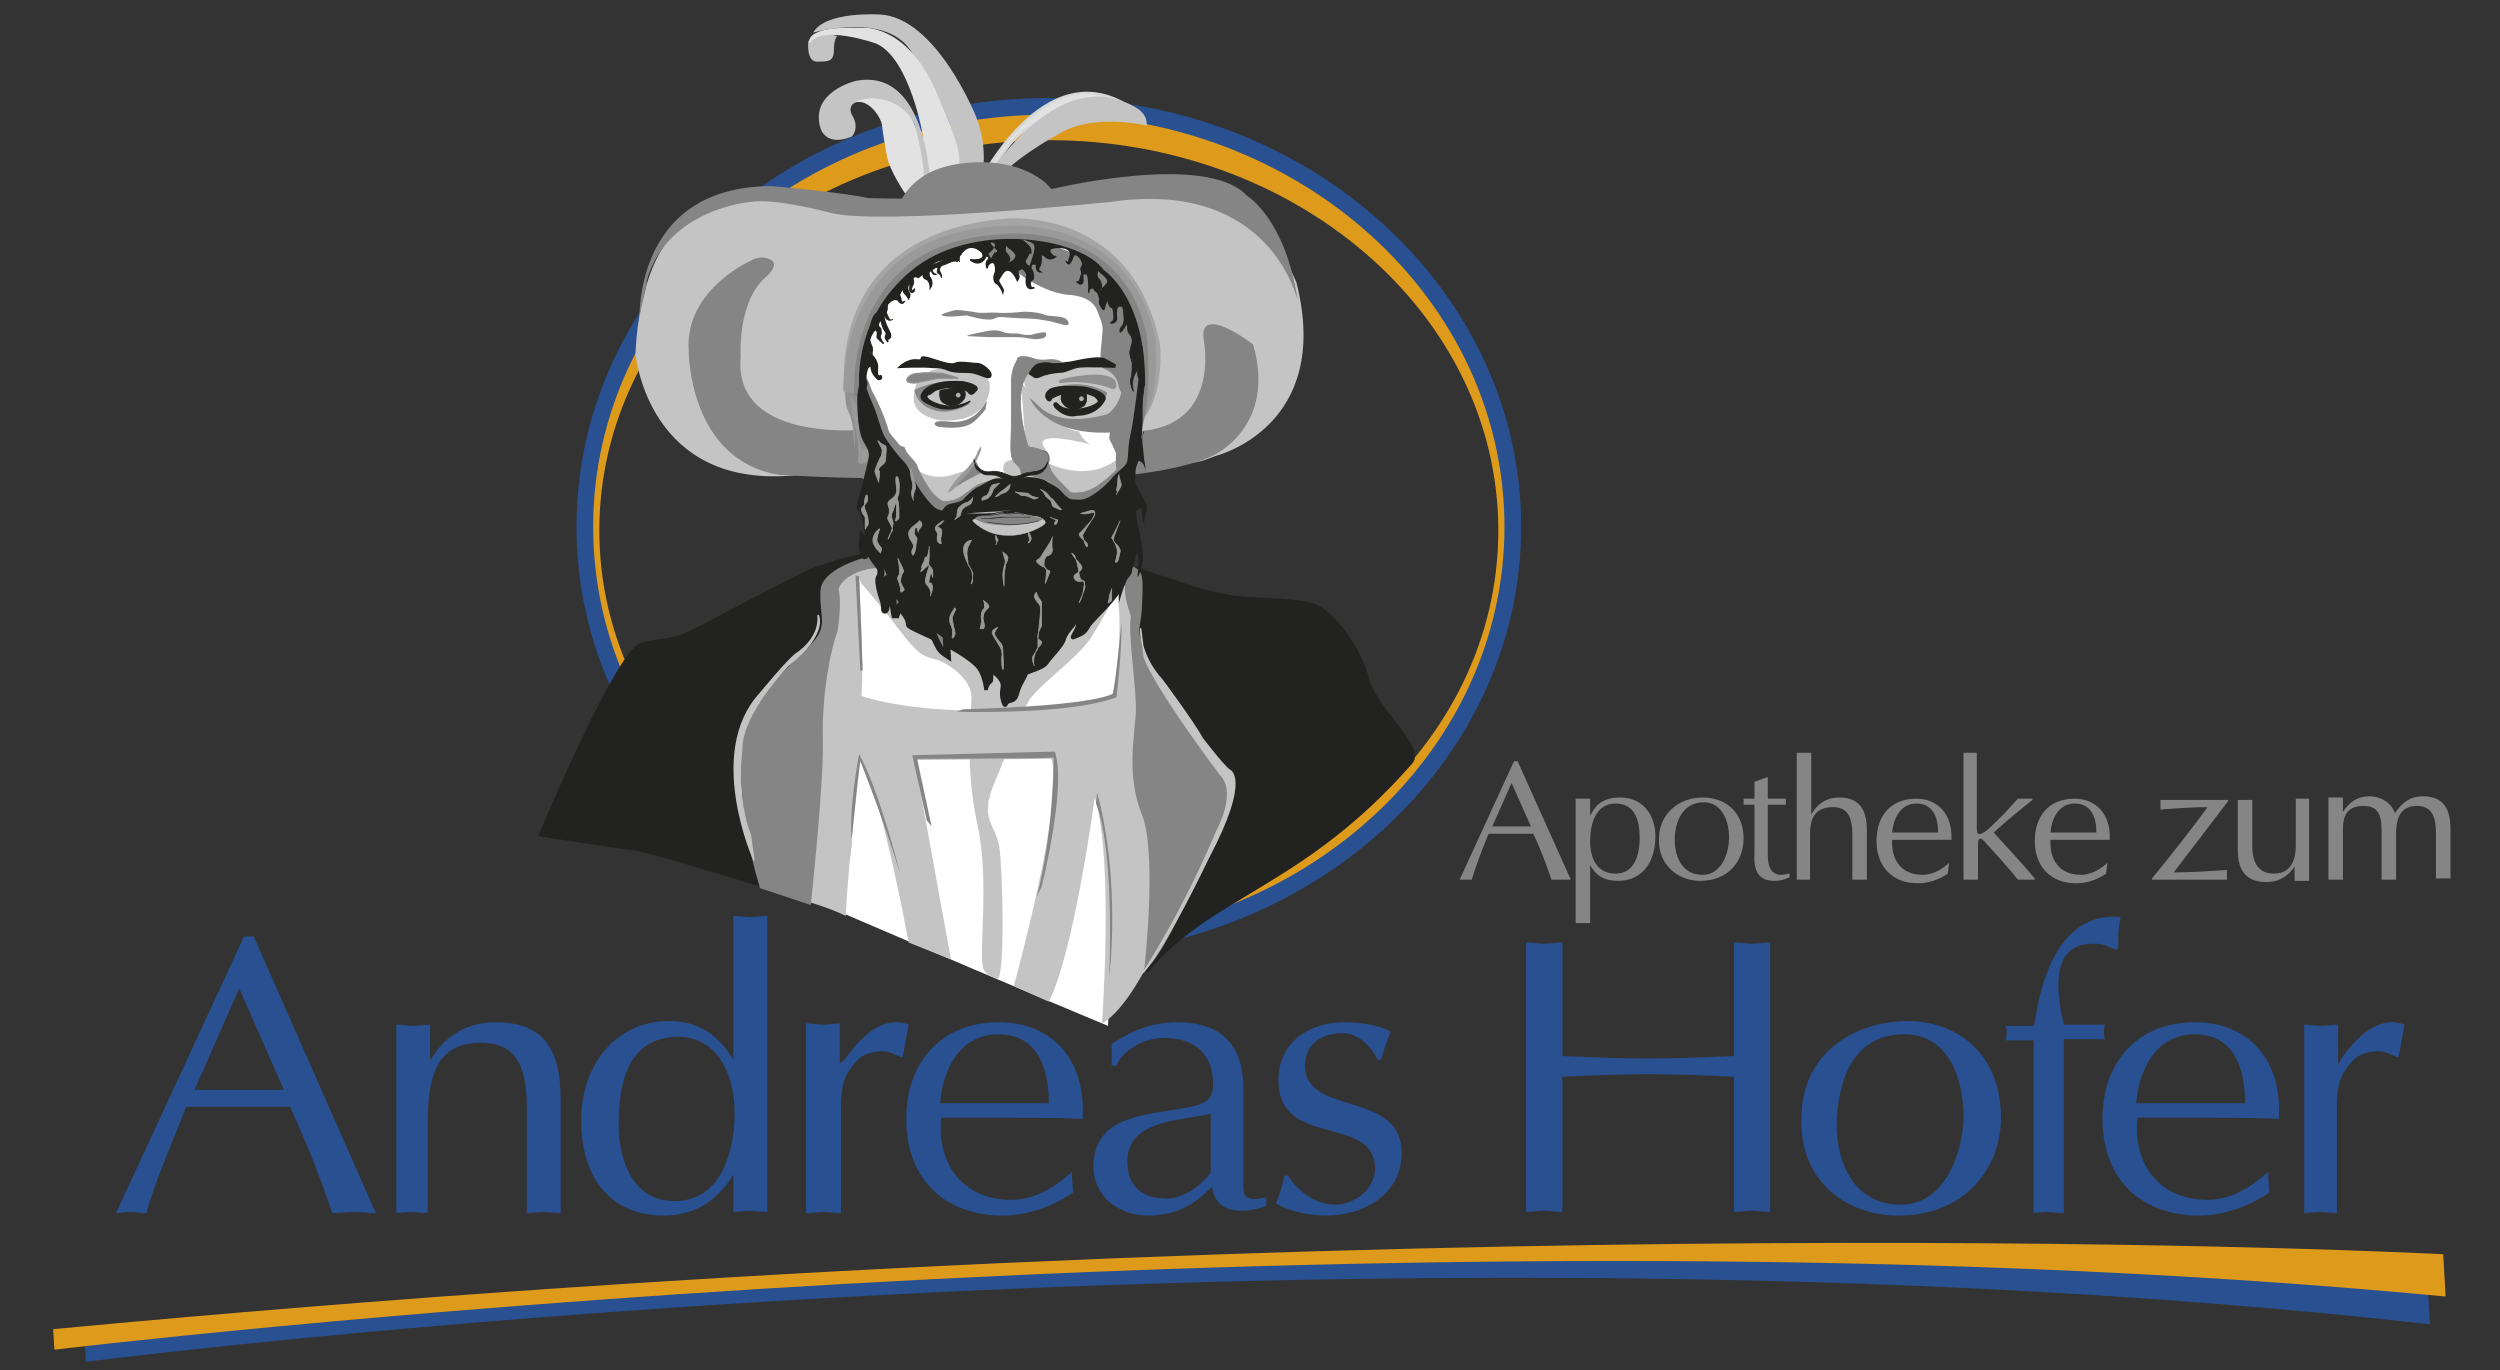 <?xml version="1.0" encoding="utf-8"?>
<!-- Generator: Adobe Illustrator 20.1.0, SVG Export Plug-In . SVG Version: 6.00 Build 0)  -->
<svg version="1.1" id="Ebene_1" xmlns="http://www.w3.org/2000/svg" xmlns:xlink="http://www.w3.org/1999/xlink" x="0px" y="0px"
	 viewBox="0 0 206.9 113.4" style="enable-background:new 0 0 206.9 113.4;" xml:space="preserve">
<rect x="0" y="0" width="206.9" height="113.4" fill="#333333" stroke="none"/>
<style type="text/css">
	.st0{fill:#DE9A1B;}
	.st1{fill:none;stroke:#295091;stroke-width:1.38;stroke-miterlimit:3.864;}
	.st2{fill:#295091;}
	.st3{fill-rule:evenodd;clip-rule:evenodd;fill:#858585;}
	.st4{fill:#858585;}
	.st5{fill-rule:evenodd;clip-rule:evenodd;fill:#295091;}
	.st6{fill:#C4C4C4;}
	.st7{fill:#E2E2E2;}
	.st8{fill:#E2E2E2;stroke:#D8D8D8;stroke-width:0.231;stroke-miterlimit:3.864;}
	.st9{fill:#A5A5A5;}
	.st10{fill:#FFFFFF;}
	.st11{fill:#222221;stroke:#222221;stroke-width:0.231;stroke-miterlimit:3.864;}
	.st12{fill:#9A9A9A;}
	.st13{fill-rule:evenodd;clip-rule:evenodd;fill:#909090;stroke:#909090;stroke-width:0.113;stroke-miterlimit:3.864;}
	.st14{fill-rule:evenodd;clip-rule:evenodd;fill:#858585;stroke:#858585;stroke-width:4.368298e-02;stroke-miterlimit:3.864;}
	.st15{fill:#909090;}
	.st16{fill:#B0B0AF;}
	.st17{fill-rule:evenodd;clip-rule:evenodd;fill:#858585;stroke:#858585;stroke-width:6.574361e-02;stroke-miterlimit:3.864;}
	.st18{fill-rule:evenodd;clip-rule:evenodd;fill:#222221;stroke:#222221;stroke-width:0.288;stroke-miterlimit:3.864;}
	.st19{fill-rule:evenodd;clip-rule:evenodd;fill:#9A9A9A;stroke:#9A9A9A;stroke-width:6.574361e-02;stroke-miterlimit:3.864;}
	.st20{fill:#9A9A9A;stroke:#9A9A9A;stroke-width:6.574361e-02;stroke-miterlimit:3.864;}
	.st21{fill-rule:evenodd;clip-rule:evenodd;fill:#6F6E6E;stroke:#6F6E6E;stroke-width:6.574361e-02;stroke-miterlimit:3.864;}
	.st22{fill:#C4C4C4;stroke:#C4C4C4;stroke-width:6.574361e-02;stroke-miterlimit:3.864;}
	.st23{fill:#C4C4C4;stroke:#C4C4C4;stroke-width:3.779040e-02;stroke-miterlimit:3.864;}
	.st24{fill:#858585;stroke:#858585;stroke-width:6.574361e-02;stroke-miterlimit:3.864;}
	.st25{fill:#222221;stroke:#222221;stroke-width:6.574361e-02;stroke-miterlimit:3.864;}
	.st26{fill:#222221;stroke:#222221;stroke-width:0.113;stroke-miterlimit:3.864;}
	.st27{fill:#222221;stroke:#222221;stroke-width:0.135;stroke-miterlimit:3.864;}
	.st28{fill:#222221;stroke:#222221;stroke-width:0.288;stroke-miterlimit:3.864;}
	.st29{fill-rule:evenodd;clip-rule:evenodd;fill:#C4C4C4;stroke:#C4C4C4;stroke-width:0.113;stroke-miterlimit:3.864;}
	.st30{fill:#C4C4C4;stroke:#C4C4C4;stroke-width:0.113;stroke-miterlimit:3.864;}
	.st31{fill-rule:evenodd;clip-rule:evenodd;fill:#222221;}
	.st32{fill:#858585;stroke:#222221;stroke-width:0.583;stroke-miterlimit:3.864;}
	.st33{fill:#858585;stroke:#909090;stroke-width:0.113;stroke-miterlimit:3.864;}
	.st34{fill-rule:evenodd;clip-rule:evenodd;fill:#6F6E6E;stroke:#222221;stroke-width:4.368298e-02;stroke-miterlimit:3.864;}
	.st35{fill:none;stroke:#222221;stroke-width:4.368298e-02;stroke-miterlimit:3.864;}
	.st36{fill-rule:evenodd;clip-rule:evenodd;fill:#222221;stroke:#222221;stroke-width:6.574361e-02;stroke-miterlimit:3.864;}
	.st37{fill-rule:evenodd;clip-rule:evenodd;fill:#222221;stroke:#222221;stroke-width:0.135;stroke-miterlimit:3.864;}
</style>
<path class="st0" d="M49.6,43.9c0,17.8,16.7,32.3,37.2,32.3c20.6,0,37.2-14.4,37.2-32.3s-16.7-32.3-37.2-32.3
	C66.2,11.7,49.6,26.1,49.6,43.9L49.6,43.9z M48.4,43.6c0-19.2,17.2-34.8,38.4-34.8c21.2,0,38.4,15.6,38.4,34.8S108,78.4,86.8,78.4
	C65.6,78.4,48.4,62.8,48.4,43.6L48.4,43.6z"/>
<path class="st1" d="M48.4,43.6c0-19.2,17.2-34.8,38.4-34.8c21.2,0,38.4,15.6,38.4,34.8S108,78.4,86.8,78.4
	C65.6,78.4,48.4,62.8,48.4,43.6L48.4,43.6z"/>
<path class="st2" d="M200.9,106.1c0,0-74.2-7.4-193.9,4.4l0.1,2.2c0,0,103.6-13.3,194-3.1L200.9,106.1L200.9,106.1z"/>
<path class="st0" d="M202.2,103.8c0,0-84.1-4.5-197.8,6.2l0.1,1.7c0,0,107.5-13,197.9-4.4L202.2,103.8L202.2,103.8z"/>
<path class="st3" d="M125.6,63h-0.3l-4.5,9.8c0.2,0,0.3,0,0.5,0c0.2,0,0.3,0,0.5,0c0.4-1.3,0.9-2.6,1.4-3.8h3.7
	c0.6,1.3,1.1,2.6,1.5,3.8c0.2,0,0.5,0,0.8,0c0.2,0,0.5,0,0.8,0L125.6,63L125.6,63z M126.7,68.4h-3.2l1.6-3.6L126.7,68.4L126.7,68.4z
	"/>
<path class="st3" d="M131.6,69.6c0-1.3,0.4-3.1,2.1-3.1c1.6,0,2,1.4,2,2.8c0,1.6-0.5,3-2,3C132.2,72.3,131.6,71.1,131.6,69.6
	L131.6,69.6z M131.6,71.6L131.6,71.6c0.5,0.9,1.2,1.3,2.3,1.3c1.9,0,3.1-1.4,3.1-3.7c0-1.7-1-3.2-2.9-3.2c-1.8,0-2.2,1-2.5,1.5h0
	v-1.4c-0.2,0-0.4,0-0.6,0c-0.2,0-0.4,0-0.6,0v10.3c0.2,0,0.4,0,0.6,0c0.2,0,0.4,0,0.6,0V71.6L131.6,71.6z"/>
<path class="st3" d="M137.3,69.4c-0.1,2.1,1.5,3.5,3.4,3.5c2.4,0,3.6-1.7,3.6-3.5c0-2.1-1.4-3.4-3.4-3.4
	C138.9,66,137.3,67.4,137.3,69.4L137.3,69.4z M141,66.4c1.6,0,2.1,1.7,2.1,2.9c0,1.1-0.5,3.1-2.2,3.1c-1.7,0-2.3-1.5-2.3-2.9
	C138.6,68.1,139.2,66.4,141,66.4L141,66.4z"/>
<path class="st4" d="M145.2,64.7v1.4h-0.9c0,0.2,0,0.4,0,0.5h0.9v4.1c-0.1,1.7,0.6,2.2,1.7,2.2c0.4,0,0.8-0.1,1.2-0.3v-0.3
	c-0.2,0-0.4,0.1-0.7,0.1c-1.2,0-1.1-1.4-1.1-2.3v-3.5h1.5c0-0.1,0-0.3,0-0.5h-1.5v-1.8L145.2,64.7L145.2,64.7z"/>
<path class="st4" d="M148.6,72.8c0.2,0,0.4,0,0.6,0c0.2,0,0.4,0,0.6,0V69c0-1.5,0.6-2.2,1.9-2.2c1.2,0,1.6,0.8,1.6,2.3v3.7
	c0.2,0,0.4,0,0.6,0c0.2,0,0.4,0,0.6,0v-4.1c0-1.8-0.7-2.7-2.3-2.7c-1,0-1.8,0.5-2.3,1.4v-5.1c-0.2,0-0.4,0-0.6,0c-0.2,0-0.4,0-0.6,0
	V72.8L148.6,72.8z"/>
<path class="st3" d="M161.3,71.4c-0.4,0.4-1.2,1-2.2,1c-1.8,0-2.6-1.3-2.5-2.9h2c1,0,2,0,2.9,0c0.1-2.3-1.3-3.4-2.9-3.4
	c-2.2,0-3.3,1.5-3.3,3.5c0,2.2,1.4,3.5,3.4,3.5c0.9,0,1.8-0.3,2.5-0.8L161.3,71.4L161.3,71.4z M156.6,68.9c0.1-1.2,0.7-2.4,2-2.4
	c1.4,0,1.8,1.2,1.8,2.4H156.6L156.6,68.9z"/>
<path class="st4" d="M163.7,62.3c-0.2,0-0.4,0-0.6,0c-0.2,0-0.4,0-0.6,0v10.5c0.2,0,0.4,0,0.6,0c0.2,0,0.4,0,0.6,0v-2.9
	c0-0.6,0.2-0.6,0.5-0.3c0.9,1,2.1,2.3,2.8,3.2c0.2,0,0.5,0,0.7,0c0.2,0,0.4,0,0.7,0v-0.1c-1.1-1.3-2.4-2.7-3.4-3.8
	c1.3-1.2,2.6-2.2,3.2-2.7v-0.1c-0.2,0-0.4,0-0.6,0c-0.2,0-0.4,0-0.6,0l-1.1,1.2l-0.9,0.9c-0.2,0.2-1,1-1.3,0.8
	c-0.1-0.1-0.1-0.3-0.1-0.5V62.3L163.7,62.3z"/>
<path class="st3" d="M174.4,71.4c-0.4,0.4-1.2,1-2.2,1c-1.8,0-2.6-1.3-2.5-2.9h2c1,0,2,0,2.9,0c0.1-2.3-1.3-3.4-2.9-3.4
	c-2.2,0-3.3,1.5-3.3,3.5c0,2.2,1.4,3.5,3.4,3.5c0.9,0,1.8-0.3,2.5-0.8L174.4,71.4L174.4,71.4z M169.7,68.9c0.1-1.2,0.7-2.4,2-2.4
	c1.4,0,1.8,1.2,1.8,2.4H169.7L169.7,68.9z"/>
<path class="st4" d="M184.4,66.3v-0.1h-5.6c0,0.1,0,0.3,0,0.4c0,0.1,0,0.3,0,0.4c1.3-0.1,2.6-0.2,3.9-0.2v0c-1,1.4-3.2,4.2-4.6,5.9
	v0.1h6.2c0-0.1,0-0.2,0-0.4c0-0.1,0-0.2,0-0.4c-1.5,0.1-2.9,0.2-4.4,0.2v0L184.4,66.3L184.4,66.3z"/>
<path class="st4" d="M191.2,66.1c-0.2,0-0.4,0-0.6,0c-0.2,0-0.4,0-0.6,0V70c0,1-0.3,2.3-1.8,2.3c-1.3,0-1.8-0.9-1.8-2.3v-3.8
	c-0.2,0-0.4,0-0.6,0c-0.2,0-0.4,0-0.6,0v4.1c0,1.9,0.8,2.7,2.4,2.7c1,0,1.8-0.5,2.3-1.3v1.2c0.2,0,0.4,0,0.6,0c0.2,0,0.4,0,0.6,0
	V66.1L191.2,66.1z"/>
<path class="st4" d="M192.7,72.8c0.2,0,0.4,0,0.6,0c0.2,0,0.4,0,0.6,0v-4.1c0-1,0.2-2,1.7-2c1.1,0,1.5,0.6,1.5,2v4.1
	c0.2,0,0.4,0,0.6,0c0.2,0,0.4,0,0.6,0V69c0-1,0.2-2.3,1.7-2.3c1.4,0,1.6,1.1,1.6,2.3v3.7c0.2,0,0.4,0,0.6,0c0.2,0,0.4,0,0.6,0v-4.1
	c0-1.7-0.6-2.7-2.3-2.7c-1,0-1.7,0.5-2.3,1.4c-0.3-0.9-1.2-1.4-2.1-1.4c-1,0-1.7,0.5-2.2,1.3v-1.2c-0.2,0-0.4,0-0.6,0
	c-0.2,0-0.4,0-0.6,0V72.8L192.7,72.8z"/>
<path class="st5" d="M21,77.5h-0.8L9.6,100.4c0.4,0,0.7-0.1,1.2-0.1c0.4,0,0.8,0.1,1.3,0.1c0.9-3.1,2.2-5.9,3.3-8.8H24
	c1.4,3,2.6,6.1,3.5,8.8c0.6,0,1.1-0.1,1.8-0.1c0.6,0,1.1,0.1,1.8,0.1L21,77.5L21,77.5z M23.5,90.2h-7.4l3.7-8.4L23.5,90.2L23.5,90.2
	z"/>
<path class="st2" d="M32.6,100.4c0.4,0,0.9-0.1,1.4-0.1c0.4,0,0.8,0.1,1.4,0.1v-7.6c0-4,0.9-6.5,4.4-6.5c3.2,0,3.8,2.4,3.8,5.4v8.7
	c0.4,0,0.9-0.1,1.4-0.1c0.4,0,0.8,0.1,1.4,0.1v-9.4c0-4.3-1.5-6.4-5.4-6.4c-2.4,0-4.3,1.2-5.4,3.2v-3c-0.5,0-0.9,0.1-1.4,0.1
	c-0.5,0-0.9-0.1-1.4-0.1V100.4L32.6,100.4z"/>
<path class="st5" d="M63.5,75.8c-0.5,0-0.9,0.1-1.4,0.1c-0.5,0-0.9-0.1-1.4-0.1v11.9c-1.2-2-2.9-3.2-5.3-3.2c-4.5,0-7.3,3.7-7.3,8.2
	c0,5.3,2.9,7.9,6.8,7.9c2.5,0,4.4-1.1,5.8-3.4v3.1c0.4,0,0.9-0.1,1.4-0.1c0.4,0,0.8,0.1,1.4,0.1V75.8L63.5,75.8z M60.8,92.1
	c0,3-1,7.3-5,7.3c-3.5,0-4.6-3.5-4.6-6.3c0-3.4,0.7-7.3,5-7.3C59.7,85.9,60.8,89.4,60.8,92.1L60.8,92.1z"/>
<path class="st2" d="M66.8,100.4c0.4,0,0.9-0.1,1.4-0.1c0.4,0,0.8,0.1,1.4,0.1v-8.5c0-1.8,0.1-2.8,1.3-4.1c0.5-0.6,1.4-0.8,2.2-0.8
	c0.6,0,1.1,0.4,1.6,0.5l0.5-2.7c-0.3-0.1-0.6-0.2-1-0.2c-1.7,0-3.1,1.4-4.3,3.1L69.5,88v-3.3c-0.5,0-0.9,0.1-1.4,0.1
	c-0.5,0-0.9-0.1-1.4-0.1V100.4L66.8,100.4z"/>
<path class="st5" d="M88.7,97c-0.9,0.8-2.7,2.3-5,2.3c-4.1,0-6.2-3.1-5.8-6.8h4.8c2.3,0,4.6,0,6.9,0.1c0.3-5.5-3.1-8-6.9-8
	c-5,0-7.7,3.5-7.7,8c0,5.1,3.3,8,8,8c2.1,0,4.2-0.8,5.8-1.9L88.7,97L88.7,97z M77.8,91.3c0.2-2.7,1.6-5.7,4.8-5.7
	c3.3,0,4.2,2.8,4.2,5.7H77.8L77.8,91.3z"/>
<path class="st5" d="M102.9,90.1c0-3.7-1.9-5.5-5.5-5.5c-2,0-3.8,0.7-5.4,1.8v1.8h0.4c0.2-0.7,1.6-2.3,4-2.3c2.5,0,4,1.4,4,3.8
	c0,1.6-0.9,1.8-3.6,2.2c-3.2,0.5-6.3,1-6.3,4.7c0,2.4,2.1,4,4.5,4c2,0,3.6-0.7,5-2.1l0.3-0.3c0.3,1.9,1.7,2.2,3.5,1.9
	c0.4-0.1,0.8-0.2,1-0.3v-0.7c-2,0.4-1.9-0.2-1.9-1.5V90.1L102.9,90.1z M100.2,97c0,0.2-0.7,0.8-0.9,1c-0.6,0.6-1.8,1.2-2.7,1.2
	c-2.1,0-3.3-1-3.3-3.1c0-3,3.4-3.3,5.7-3.7l1.2-0.2V97L100.2,97z"/>
<path class="st2" d="M106.3,97.2c-0.1,0.8-0.4,1.6-0.7,2.4c1.2,0.7,2.8,1,4.2,1c3,0,6.2-1.7,6.2-5.2c0-5.2-8-3-8-7.2
	c0-1.8,1.4-2.7,3.1-2.7c1.3,0,2.4,1.1,2.9,2.2h0.3c0.2-0.8,0.5-1.6,0.8-2.3c-0.6-0.4-2.1-0.8-3.8-0.8c-3,0-5.5,1.7-5.5,4.8
	c0,5.7,8,2.8,8,7.3c0,1.7-1.7,3-3.3,3c-1.6,0-3.1-1.1-3.9-2.4H106.3L106.3,97.2z"/>
<path class="st2" d="M143.5,87.4c-2.4,0.1-4.7,0.2-7.1,0.2c-2.3,0-4.7-0.1-7.1-0.2V78c-0.5,0-1,0.1-1.5,0.1c-0.5,0-1-0.1-1.5-0.1
	v22.3c0.5,0,1-0.1,1.5-0.1c0.5,0,0.9,0.1,1.5,0.1V89.1c2.4-0.1,4.8-0.2,7.1-0.2c2.4,0,4.7,0.1,7.1,0.2v11.2c0.5,0,1-0.1,1.5-0.1
	c0.5,0,0.9,0.1,1.5,0.1V78c-0.5,0-1,0.1-1.5,0.1c-0.5,0-1-0.1-1.5-0.1V87.4L143.5,87.4z"/>
<path class="st5" d="M149.1,92.4c-0.3,5,3.4,8.2,8,8.2c5.6,0,8.5-4,8.5-8.1c0-4.9-3.2-8-7.8-8C152.8,84.6,149.1,87.7,149.1,92.4
	L149.1,92.4z M157.6,85.6c3.8,0,4.9,3.9,4.9,6.8c0,2.5-1.3,7.3-5.2,7.3c-3.9,0-5.3-3.5-5.3-6.7C152.1,89.5,153.3,85.6,157.6,85.6
	L157.6,85.6z"/>
<path class="st2" d="M168,100.4c0.4,0,0.9-0.1,1.4-0.1c0.4,0,0.8,0.1,1.4,0.1V86h3.4c-0.1-0.4-0.1-0.8,0-1.2h-3.4
	c-0.7-3-1-6.7,2.4-6.7c0.4,0,0.8,0,1.2,0.2l0.7,0.3l0.2-0.1c0-0.8,0-1.8,0.2-2.6c-4.9-0.5-6.6,5-7.1,8.7l-0.1,0.3h-2.3
	c0.1,0.4,0.1,0.8,0,1.2h2.3V100.4L168,100.4z"/>
<path class="st5" d="M187.7,97c-0.9,0.8-2.7,2.3-5,2.3c-4.1,0-6.2-3.1-5.8-6.8h4.8c2.3,0,4.6,0,6.9,0.1c0.3-5.5-3.1-8-6.9-8
	c-5,0-7.7,3.5-7.7,8c0,5.1,3.3,8,8,8c2.1,0,4.2-0.8,5.8-1.9L187.7,97L187.7,97z M176.8,91.3c0.2-2.7,1.6-5.7,4.8-5.7
	c3.3,0,4.2,2.8,4.2,5.7H176.8L176.8,91.3z"/>
<path class="st2" d="M190.6,100.4c0.4,0,0.9-0.1,1.4-0.1c0.4,0,0.8,0.1,1.4,0.1v-8.5c0-1.8,0.1-2.8,1.3-4.1c0.5-0.6,1.4-0.8,2.2-0.8
	c0.6,0,1.1,0.4,1.6,0.5l0.5-2.7c-0.3-0.1-0.6-0.2-1-0.2c-1.7,0-3.1,1.4-4.3,3.1l-0.2,0.4v-3.3c-0.5,0-0.9,0.1-1.4,0.1
	c-0.5,0-0.9-0.1-1.4-0.1V100.4L190.6,100.4z"/>
<path class="st6" d="M66.9,3.4c0,0-0.2,1.7,0.7,1.7c0.9,0,1.3,0,1.4-0.7C69,3.7,69.1,3.1,69.3,3l-1.4-0.4L66.9,3.4L66.9,3.4z"/>
<path class="st6" d="M81.2,14.8c0,0,0.7-2.2-0.4-5.1c0,0-3.3-8.3-8-8.5c0,0-4.5-0.3-5.5,1.5c0,0,6.2-1.8,8.2,1.7c0,0,4,5.8,3.8,9.4
	l-0.2,1.3L81.2,14.8L81.2,14.8z"/>
<path class="st7" d="M76.8,15.4c0,0-0.6-3-0.4-4.1c0,0-1.1-6.5-3.9-7.7c0,0-4.5-1.6-5.5,0c0,0-0.7-1.5,4.4-1.3c0,0,3.5-0.3,5.9,4.9
	c0,0.1,0.1,0.1,0.1,0.2c2.4,5.4,2.1,5.8,1.8,7.5L79,15.1L76.8,15.4L76.8,15.4z"/>
<path class="st7" d="M74.9,16c0,0-1.3-1.9-1.5-3.1c-0.2-1.2-0.3-1.6-0.4-2.5c-0.1-0.8-1.3-2.5-2.5-1.8c-1.2,0.7,1.6-1.2,1.6-1.2
	L75,8.6l1.7,4.3l0,2.5L74.9,16L74.9,16z"/>
<path class="st6" d="M77,15.4c0,0-0.2-9.9-6.2-8.7c0,0-3.8,0.9-2.9,3.9c0,0,0.4,1.6,2.6,0.7c0,0,0.7-0.7,0-1.8c0,0-0.6-1,1-1.3
	c1.6-0.3,3.5,0.5,4.2,2.1c0,0,1,3.6,0.7,5.1L77,15.4L77,15.4z"/>
<path class="st8" d="M80.7,15.8c0,0,5.2-11.1,12.2-7.3c0,0-7.1,0.1-9.6,3.8L80.7,15.8L80.7,15.8z"/>
<path class="st6" d="M80.9,15.9c0,0,6.2-11.1,13.1-7c0,0,1,0.5,0.9,1.5c0,0-4.4-1.1-7.3,0.7c0,0-4.3,2.3-5.4,4.3L80.9,15.9
	L80.9,15.9z"/>
<path class="st4" d="M74,18.4c0,0,0.2-3.7,4.6-4.7c0,0,4.7-1.2,7.9,1.4c0,0,1.1,1.1,1.8,2.1c0.7,0.9-2.5,0.3-2.5,0.3L74,18.4
	L74,18.4z"/>
<path class="st6" d="M101,16.4c4.1,1.2,6.3,7,6.3,7c3,11.9-6.6,14.3-6.6,14.3c-1.7,0.6-0.7,0.5-6.4,1.1c-3.8,0.4-12.8,0.6-12.8,0.6
	c-3.3-1.1-15.4-0.1-15.4-0.1c-12.5,1.4-13.5-10-13.5-10s0.1-9,4.9-11.3c0,0,3.7-3.4,11.6-1.2c0,0,8.3,0.4,13.4-0.4
	c5.1-0.8,15.1-1.2,18-0.3L101,16.4L101,16.4z"/>
<path class="st4" d="M62.5,21.4c0,0-5.9,2.4-5.5,7.7c0,0,0,9,7.5,10.2c0,0,6.5,0.4,8.8,0.2c0,0,20.3,1.4,27.1-1.8
	c0,0,5.3-2.4,3.3-9.2c0,0-4.4-3.4-4.1-0.5c0,0,1.7,7.9-6.3,7.7l-20.9-0.2c0,0-11.8,1.5-11.1-6c0,0-0.3-4.4,2-6.5
	c0,0,1.9-1.5-0.3-1.7L62.5,21.4L62.5,21.4z"/>
<path class="st9" d="M70,33.3c0,0-2.6-13.8,13.2-15.2c0,0,10.5-1.1,12.8,10.4c0,0,0.9,8.1-5.3,7.8L70,33.3L70,33.3z"/>
<path class="st10" d="M70.2,46.9l23.2,2l-1.7,36c0,0-5.6-2.3-21.9-9.3L70.2,46.9L70.2,46.9z"/>
<path class="st6" d="M71.3,48.3c0,0,1.5,1.7,3.1,3.8c1.6,2.1,2,2.2,3.1,2.5c1,0.3,2.9,1.6,2.9,3.1c0,1.5-0.6,5.5,0.5,10.6
	c1.1,5-0.1,11.4,0.6,12.1c0.4,0.4,0.1,0.2,1,0.6c0.7,0.3,0.5-9,0.2-10.9c-0.3-1.9-1.7-2.3-0.4-5.3c1.3-3.1,2-5.4,2.9-6.9
	c1-1.4,4.3-3.7,5.2-5.3c1-1.6,2.4-4.1,2.3-4.7c-0.1-0.6-14.3-0.8-14.3-0.8l-7.8-0.4L71.3,48.3L71.3,48.3z"/>
<path class="st6" d="M71.1,47.5c0,0,0.4,7.6,0.2,10.1c0,0,7.4,2.7,20.8,0c0,0,1.1-5.7,0.2-9.3l2.5,0.4l1.4,20.8l-0.6,9.4
	c0,0-0.3-1.3-0.4,0.5c0,0-2,4.2-4,5.3c0,0,1-13.5-0.6-18.7c0,0-1.7,12.8-3.8,16.9l-2.9-1.3c0,0,4.3-15.5,3.1-18.8l-11.3,0.1l3,16.5
	L75.2,78c0,0-2.4-13.1-4-15c0,0-1,8.2-1.2,12.8c0,0-1.2-0.6-2.9-1.1c0,0-0.3-4.1,0.2-12.7l0.7-7l1.7-7.9L71.1,47.5L71.1,47.5z"/>
<path class="st11" d="M44.7,69.1c0,0,6.4-15.3,8.4-15.8c2-0.5,2.1-0.2,3.6-0.8c1.5-0.6,9-4.8,10.9-5.5c1.9-0.6,3-1.1,6.4-1.3
	c3.4-0.2,18.4,0.7,19.4,1.1c1,0.4,2.8,1,4.1,1.4c1.3,0.5,3.8,1.2,5.5,1.3c1.7,0.1,4.7,0.2,5.6,0.5c1.8,0.6,4,3.8,4.6,6.2
	c0.6,2.4,4.7,5.7,3.6,6.9c-9,10.3-16.6,10.9-21.9,17.3c0,0,5.6-19,3-20.8c0,0-3.4-3.9-4.5-11.4c0,0-4.6,2.1-8.1,0.8
	c-3.5-1.3-14.1-2.9-15.3-2c-1.2,0.9-1.9,1.2-2,2.2c-0.1,1,0.2,2.4-0.6,3.7c-0.8,1.3-5,5.4-5.2,5.8c-0.2,0.4-1.3,2.1-1.3,3.7
	c0,1.6,3.1,11.1,2.6,11c-1.3-0.3-8.7-2.7-10.8-3.1C50.3,70,44.7,69.1,44.7,69.1L44.7,69.1z"/>
<path class="st3" d="M72.5,45.9c0,0-4.5,0.9-4.6,3c-0.1,2,0.6,2.8-0.5,4.1c-1.1,1.3-5.1,4.7-5.6,6.4c-0.5,1.8-1,7.3,1.1,14.1
	c0,0,2.7,0.9,4.2,1.4c0,0,1.1-10.1,1-13.8c-0.1-3.7,0.7-7.6,1.2-8.8c0,0,0.4-2.3,0.1-3.5c0,0,0.1-1.1,2.4-1.7c0,0,18.9-2.5,20.8-1
	c1.9,1.5,2.1,0.3,1.9,4.3c-0.1,1.7-0.5,1.5,0.2,3.5c0.7,2,2,3.3,2.8,4.6c0.8,1.3,0.4,0.6,2,3.1c1.6,2.5,3.2,2.5,2,5.6
	c0,0-5.3,12.8-6.8,13c0,0,1.1-9.6-0.2-12.8c-1.3-3.2-0.6-6.5-0.5-8.4c0.1-1.9-0.7-6.6-0.4-8c0,0-1-2.6-0.2-3.2c0,0,1.2-1.1-1.2-1.9
	L72.5,45.9L72.5,45.9z"/>
<path class="st12" d="M70.6,32.1c0,0-0.7-0.1-0.5,0.8c0.2,1,0.5,2.2,0.5,2.9c0,0.7,0.3,1.5,0.1,2.7c0,0-0.2,0.6,0.8,1
	c0.9,0.4,0.4-1.8,0.4-1.8l0-3.7L70.6,32.1L70.6,32.1z"/>
<path class="st13" d="M71,38.9c0,0-0.1-1,0-1.4c0,0-0.1-2.1-0.4-2.7c0,0-0.5-2.4-0.2-2.2c0,0,0.6,1,0.7,1.3L71,32.6
	c0,0-0.6-0.9-0.9-0.4c0,0-0.2,0.9,0.1,1.7c0,0,0.6,1.2,0.6,2.5c0,0,0.1,1.4,0.1,1.7c-0.1,0.3-0.2,1.3,0.7,1.5
	C71.5,39.5,71,39.5,71,38.9L71,38.9z"/>
<path class="st14" d="M71.7,39.6c0,0-1.3,0.1-1-1.8c0,0,0.2-1.6,0.1-2.2c0,0,0.3,1.8,0.2,2.4c-0.1,0.6,0.4,0.5,1,0.1L71.7,39.6
	L71.7,39.6z"/>
<path class="st15" d="M71.9,37c0,0-0.6,0.7-0.8-0.5c-0.2-1.2,0.2-1.2,0.3-0.8L71.9,37L71.9,37z"/>
<path class="st12" d="M69.8,32.4c0,0-0.7-13.1,13.2-13.7c0,0,10.4-1.1,12.6,9.3c0,0,1,9.3-4,7.1L69.8,32.4L69.8,32.4z"/>
<path class="st4" d="M70.7,32.7c0,0-1-12.6,12.1-13.3c0,0,10.1-1.4,12.1,8.4c0,0,1.2,11.4-3.4,9.4L70.7,32.7L70.7,32.7z"/>
<path class="st16" d="M71.5,30.9c0,0-0.6-5.5,5.2-8.9c0,0,7-4.8,13.4-0.2c0,0,3.5,2.3,4.2,7.1c0,0,1.1,6.1-1.4,11
	c0,0-2.8,2.5-6.4,1.4c-3.7-1-4.5-0.6-5.2-0.3c-0.7,0.3-3.8,3.5-4.6,2c-0.8-1.5-2.7-4.3-3.1-5.1C73.2,37.1,71.5,30.9,71.5,30.9
	L71.5,30.9z"/>
<path class="st10" d="M71.9,34.8c0,0-0.8-4.2-0.2-6.7c0,0,2.8-8.8,11.6-7.7c0,0,5.9-1.6,8.6,3.5c0,0,3.1,2.9,2.5,9.4l-1.4,6.2
	l-3.5,3.3L83.1,41L78.1,43L71.9,34.8L71.9,34.8z"/>
<path class="st4" d="M83.1,21.7c0,0,2.8,2.5,5.3,2.7c0,0,1.9,0,2.4,1.3c0.5,1.3,0.5,1.2,0.4,2.3c-0.1,1.1-0.3,2.2,0.2,2.8
	c0.5,0.6,1.2,1.6,0.9,2.3c-0.3,0.8-1.2,1.1-0.3,2c0.8,0.9,0.9,2,0.5,3.6c-0.3,0.9,0-0.5,0,0.7c0.1,1.2,1.6-1.6,1.6-1.6l0.7-6.6
	L93,24.7l-3.5-3.5l-2.7-1L83.1,21.7L83.1,21.7z"/>
<path class="st6" d="M75.2,38.2c0,0,1.2,1.8,3.6,1.1c2.4-0.7,1.7-0.8,2.3-0.4c0.6,0.3,1.5,0.2,1.5,0.2l1,0.4c0,0,1.6-0.7,2.1-0.6
	c0.6,0.1,1-0.6,1-0.6s4.2,2.3,6.9-1.5l-0.3,1.9l-1.2,2l-5.1,2.6l-8.1-0.3l-3-1.9L75.2,38.2L75.2,38.2z"/>
<path class="st4" d="M90.7,22.2c0,0,1,3.9,1.6,4.9c0,0-0.1,1.7,0.2,2.9c0,0,1.1,2.4,0.7,3.1c-0.6,1-1,4.6-0.8,5.7
	c0.2,1.2,1.7-2.5,1.7-2.5l0.4-4.8l-0.7-4.2l-1.2-3.2L90.7,22.2L90.7,22.2z"/>
<path class="st17" d="M71.9,31.7c0,0,0.1,0.4,0.3,0.8c0.2,0.3,0.4,0.8,0.6,1.2c0.2,0.4,0.7,1.8,0.7,1.9c0,0.2,0.4,0.6,0.8,1.1
	c0.4,0.5,0.5,0.1,0.6,0.5c0.1,0.4,0.9,1,1,1.4c0.1,0.4,0.9,1.8,1.2,2.1c0.2,0.3,0.8,0.8,1,0.8c0.2,0,0.7,0,1.1-0.2
	c0.5-0.2,1.5-1.1,1.8-1.2c0.3-0.1,1.1-0.4,1.7-0.5c0.6,0,2.6-0.2,3.3,0c0.7,0.3,1.6,0.5,1.9,0.8c0.3,0.2,0.6,0.4,1,0.4s1,0,1.8-0.5
	c0.8-0.5,2.4-1.9,2.5-2.5c0.2-0.6,0.4-2.2,0.6-3c0.2-0.8,0.8-2.4,0.7-2.8c-0.1-0.4-0.4,5.2-0.4,5.2l-3.3,5.1L76,42.4l-3.4-6.1
	l-1.4-6.1L71.9,31.7L71.9,31.7z"/>
<path class="st11" d="M78,42.5c0,0,0.2-0.6,0.7-0.7c0.5-0.1,1-0.2,1.2-0.5c0.2-0.2,0.8-0.8,1.1-0.9c0.3-0.1,1.1-0.7,1.5-0.7
	c0.4,0,0.8,0.1,1.2,0.1c0.4,0,1.1-0.2,1.4-0.2c0.2,0,1.2,0.1,1.4,0.3c0.2,0.2,0.9,0.4,1.3,0.9c0.4,0.5,0.9,0.7,1.1,0.8
	C89,41.8,78,42.5,78,42.5L78,42.5z"/>
<path class="st18" d="M71.1,32.7c0,0-0.1,2.8,0.5,3.8c0.6,1,0.5,1.1,0.3,2c-0.2,0.9-0.5,2.1-0.7,2.8c-0.2,0.7-0.2,0.7,0.1,1.1
	c0.3,0.5,0.2,0.8,0.4,1.6c0.1,0.8-0.4,0.2,0,1.4c0.4,1.1,1.3,1.8,1.5,2.5c0.2,0.7,0.8,1.9,1.6,3c0.8,1.1-0.5,0.6,1.7,1.6
	c2.2,1,4,2.1,4.5,2.8c0.5,0.7,0.6,1.8,0.6,1.8s0.1-0.5,0.4-0.7c0.2-0.2-0.2-1.2,0.5-0.5c0.7,0.7,0.4,0.9,0.4,1.5
	c0,0.5,0.2,0.9,0.2,0.9s0.1,0.2,0.2-0.1c0.2-0.3,0.7,0,0.9-0.8c0.2-0.8,0.7-1.4,0.7-1.6c0-0.2,1.3-0.4,1.7-0.9
	c0.4-0.6,1.4-1.5,1.5-2.1c0.2-0.6,1-1.2,1-1.6s0.2-0.2,0.1,0.5c-0.1,0.6-0.8,1.3-0.2,1c0.5-0.2,0.8-0.3,1.1-0.9
	c0.4-0.6,2.3-2.2,2.9-3.6c0.7-1.4,0.9-1.7,0.9-2.9c0-1.2,0-2.1,0-2.5c0-0.4-0.2-3.7,0-4.2c0.2-0.5,0.3-0.8,0.4-2.2
	c0.2-1.4,0.1-3.7,0.1-3.7l0-1.6c0,0-0.4,3.6-0.7,4.9c-0.3,1.3-0.1,2.1-0.4,2.5c-0.3,0.4-0.8,0.7-1.2,1.2c-0.4,0.5-1.8,1.8-2.7,1.8
	c-1,0-1.1-0.2-2.5,0.2c-1.4,0.4-4.3,0.8-4.6,0.9c-0.3,0-1.2,0.1-2.4,0c-1.2-0.1-2-0.1-2.5-0.4c-0.5-0.3-1.3-1.4-1.7-2.1
	c-0.5-0.7-0.5-1.3-1-1.8c-0.5-0.5-1.1-1.3-1.5-1.9c-0.4-0.6-0.6-1.6-0.9-2.4c-0.3-0.8-1.2-2.5-0.9-3.5
	C71.7,29.3,71.1,32.7,71.1,32.7L71.1,32.7z"/>
<path class="st19" d="M72.7,36.5c-0.2-0.2,0.3,0.6,0.3,0.7c0,0.1,0,0.5-0.1,0.6c-0.1,0.1-0.5,1.1-0.5,1.2c0,0.1,0.3,0.8,0.3,0.9
	c0,0.1,0.1-0.6,0.1-0.8c0-0.2-0.2-0.2,0-0.4c0.1-0.2,0.5-0.3,0.5-0.7c0-0.4,0.1-0.8,0-1.1C72.9,36.7,72.9,36.7,72.7,36.5L72.7,36.5z
	"/>
<path class="st19" d="M74.2,40.4c0,0,0.1,0.4-0.2,0.7c-0.3,0.3-0.6,0.4-0.5,0.7c0.1,0.3,0.1,0.3,0.1,0.6c0,0.3-0.3,0.4,0,0.8
	c0.3,0.5,0.3,0.7,0.2,0.8c-0.1,0.1-0.3,0.5-0.3,0.6c0,0.1,0.5-1.1,0.4-1.4c-0.1-0.3-0.2-0.6,0-0.9c0.1-0.3,0.3-1,0.3-0.5
	c0,0.5,0,0.8,0,0.9c0,0.1-0.2,0.5,0,0.4c0.1-0.2,0.2,0,0.2-0.4c0-0.3,0-1.1-0.1-1.3c-0.1-0.2,0-0.2,0.1-0.6c0-0.4,0.1-0.8-0.1-1.3
	C74,39.2,74.2,40.3,74.2,40.4L74.2,40.4L74.2,40.4z"/>
<path class="st19" d="M71.8,41.1c-0.1-0.5-0.4,0.5-0.2,1.1c0.3,0.6,0.3,1.2,0.2,1.3c-0.1,0.1-0.2,0.3-0.2,0.3s0-0.8,0-1
	c-0.1-0.2-0.3-0.3-0.3-0.7C71.4,41.8,71.9,41.7,71.8,41.1L71.8,41.1z"/>
<path class="st20" d="M72.8,43.8c0.1-0.2-0.8,0.5-0.5,1.2c0.3,0.7,0.4,0.6,0.4,0.9c0,0.3-0.1,0.5-0.1,0.4c0.1-0.2,0.5-0.9,0.3-1
	c-0.1-0.1-0.3-0.4-0.3-0.5C72.5,44.7,72.7,44,72.8,43.8L72.8,43.8z"/>
<path class="st19" d="M75.4,38.8c0,0,0.2,0.7,0.3,1.1c0.1,0.4,0.1,0.5,0,0.7c-0.1,0.3-0.2,0.7-0.1,0.8c0.1,0.1-0.3-0.4-0.1-0.9
	c0.1-0.5,0-0.5-0.1-1C75.3,38.9,75.4,38.8,75.4,38.8L75.4,38.8z"/>
<path class="st20" d="M78.1,43.1c-0.1,0-0.7,0.4-0.7,0.6c0,0.2,0.2,0.4,0.2,0.5c0,0.1-0.1,0.4,0,0.6c0.1,0.2,0.3,0.2,0.3,0.2
	s-0.1-0.5,0-0.6c0-0.1,0.1-0.5,0-0.6c-0.1-0.1-0.5-0.3-0.3-0.3S78.1,43.1,78.1,43.1L78.1,43.1z"/>
<path class="st19" d="M80.5,41.2c0,0-0.2,0.3-0.5,0.4c-0.2,0-0.6,0.3-0.7,0.5c-0.1,0.2-0.1,0.5-0.1,0.6c0,0.1-0.2,0.3-0.2,0.3
	s0.5-0.3,0.5-0.4c0-0.1,0.1-0.5,0.3-0.6c0.1-0.1,0.5-0.2,0.6-0.4C80.5,41.4,80.5,41.2,80.5,41.2L80.5,41.2z"/>
<path class="st19" d="M82.2,40.1c-0.2,0.1-0.3,0.4-0.3,0.5c0,0.1-0.2,0.3-0.2,0.4c-0.1,0-0.3,0.1-0.4,0.2c-0.1,0.1,0,0.2,0,0.2
	s0.4-0.1,0.5-0.2c0.1-0.1,0.2-0.2,0.3-0.4c0.1-0.3,0.1-0.3,0.2-0.4c0.1-0.1,0.4-0.4,0.4-0.4L82.2,40.1L82.2,40.1z"/>
<path class="st19" d="M83.1,40.5c-0.3,0.2-0.5,0.4-0.5,0.4l-0.2,0.2c0,0,0.2,0,0.4-0.2c0.2-0.1,0.4-0.1,0.6-0.3
	c0.2-0.2,0.2-0.5,0.2-0.5L83.1,40.5L83.1,40.5z"/>
<path class="st20" d="M84,40.7c0.2,0.1,0.4,0.2,0.5,0.3c0.1,0,0.4,0,0.6,0.1c0.3,0.1,0.4,0.2,0.5,0.2c0.1,0,0.3-0.1,0.3-0.1
	s-0.5-0.1-0.6-0.2c-0.1-0.1-0.2-0.2-0.5-0.2C84.4,40.8,84,40.7,84,40.7L84,40.7z"/>
<path class="st20" d="M86.1,40.5c0.3,0.2,0.3,0.3,0.4,0.5c0.1,0.2,0.4,0.3,0.5,0.5c0.1,0.2,0,0.4,0.3,0.5c0.3,0.1,0.4,0.2,0.5,0.2
	c0.1,0,0-0.1-0.2-0.3c-0.2-0.2-0.3-0.4-0.5-0.6c-0.2-0.1-0.2-0.2-0.4-0.4C86.6,40.7,86.1,40.5,86.1,40.5L86.1,40.5z"/>
<path class="st20" d="M76.1,43.1c-0.2,0.3-0.8,0.5-0.9,1c0,0.5,0.2,0.6,0.3,0.8c0.1,0.2,0.1,0.2,0.1,0.4c-0.1,0.2-0.2,0.3-0.1,0.6
	c0.1,0.2,0.3-0.4,0.3-0.7c0-0.3,0.2-0.6,0-0.8c-0.2-0.2-0.1-0.5-0.1-0.5s0-0.4,0.2-0.2C76,44,76,44.2,76,44c0-0.2,0.2-0.3,0.3-0.5
	C76.3,43.2,76.1,43.1,76.1,43.1L76.1,43.1z"/>
<path class="st20" d="M74.3,46.2c0.1,0.3,0.2,1.1,0.1,1.4c-0.1,0.2-0.2,0.2,0,0.6c0.1,0.4,0.2,0.6,0.1,0.7c-0.1,0.2,0,0.2,0.1,0.1
	c0.1-0.1,0.3-0.1,0.2-0.3c-0.1-0.2-0.4-0.5-0.2-1c0.1-0.5,0.3-0.2,0.1-0.7C74.5,46.6,74.3,46.2,74.3,46.2L74.3,46.2z"/>
<path class="st20" d="M76.9,45.2c0,0.3-0.1,0.8-0.2,0.9c-0.1,0.1-0.1-0.2-0.2,0.3c-0.1,0.2-0.3,0.6-0.2,0.6c0.1-0.1-0.1,0.2-0.1,0.3
	c0,0.1,0.7-0.7,0.7-0.5c0,0.2-0.1,0.3-0.2,0.7c-0.1,0.4-0.2,0.6,0,0.9c0.3,0.3,0.4,0.7,0.3,0.9c0,0.1,0,0,0.1-0.3
	c0.1-0.2,0.1-0.5,0-0.7c-0.2-0.2-0.3,0.2-0.2-0.3c0.1-0.6,0.2-0.7,0.2-0.6c0,0.1,0.1,0.4,0.1,0.4s0-0.4,0-0.5c0-0.2-0.2-0.4-0.3-0.5
	c-0.1-0.2,0-0.2,0-0.7S76.9,45.2,76.9,45.2L76.9,45.2z"/>
<path class="st20" d="M80.4,44.7c0,0-0.9,0.1-0.6,1.2c0.3,1,0.8,1.4,0.7,1.7c0,0.3,0,0.3-0.1,0.6c-0.1,0.3,0.1,0,0.1-0.2
	c0-0.2,0-0.7-0.2-1c-0.1-0.3-0.2,0-0.2-0.6c-0.1-0.6-0.1-0.7,0-1.1C80.3,44.9,80.4,44.7,80.4,44.7L80.4,44.7z"/>
<path class="st19" d="M82.4,44.3c0,0.1,0,0,0,0.2c0,0.2,0.1,0.3,0.1,0.4c0,0.1-0.1,0.2-0.1,0.2l0.2-0.4L82.4,44.3L82.4,44.3z"/>
<path class="st19" d="M85.1,44l0,0.1l0,0.2c0,0,0.1,0.2,0.1,0.3c0,0.1,0,0.2-0.1,0.3c0,0.1,0.2-0.1,0.2-0.2c0-0.1,0.1,0,0-0.3
	C85.3,44.3,85.1,44,85.1,44L85.1,44z"/>
<path class="st19" d="M83,45.7c0,0,0.5,0.3,0.4,0.5c0,0.2-0.1,0.3-0.1,0.4c-0.1,0.1-0.1-0.2-0.1,0.3c-0.1,0.6-0.1,0.8-0.1,1
	c0,0.2,0,0.6,0,0.6s-0.1-0.5-0.1-0.9c0-0.4,0.1-0.6,0.1-0.7c0-0.1,0.1-0.2,0.1-0.5C83.1,46.1,83,45.7,83,45.7L83,45.7z"/>
<path class="st20" d="M81.4,49.7c0,0,0.6,0.4,0.4,0.6c-0.2,0.2-0.4,0.4-0.4,0.6c0,0.2-0.1,0.1,0,0.5c0.1,0.4,0.1,0.5,0,0.6
	c-0.1,0.1-0.3,0-0.3,0s0.1-0.2,0.1-0.4c0-0.1,0.1,0,0-0.5c0-0.4,0.1-0.6,0.2-0.7C81.6,50.3,81.4,49.7,81.4,49.7L81.4,49.7z"/>
<path class="st20" d="M79.1,50.4l-0.3,0.7c0,0,0.1,0.8,0.2,1c0,0.2,0.1,0.3,0,0.5c-0.1,0.2-0.2,0.3-0.2,0.1s0.1-0.1,0-0.7
	c-0.2-0.6-0.2-0.3-0.2-0.8c0-0.4,0.3-0.6,0.4-0.9C79,50.3,79.1,50.4,79.1,50.4L79.1,50.4z"/>
<path class="st19" d="M86.2,49.8c0,0.2,0,2,0,2s-0.4,0.7-0.3,1c0.1,0.3,0.6,0.2,0.1,0.7c-0.5,0.5-0.5,1.5-0.4,1.6
	c0.1,0.1-0.3-0.5-0.1-0.8c0.2-0.4,0.4-0.5,0.4-0.7s0-0.4,0-0.6c0-0.1,0-0.2,0.1-1.2c0.1-1,0.2-1.6,0-1.8c-0.2-0.2-0.3-0.4-0.4-0.6
	c0-0.2,0.2-0.5,0.2-0.3C85.8,49.3,86.2,49.8,86.2,49.8L86.2,49.8z"/>
<path class="st19" d="M82.6,51.9c-0.1,0.1-0.7,0.2-0.4,0.7c0.3,0.5,0.6,1,0.6,1s0.2,0.4,0.1,0.8c0,0.4,0,0.9,0.1,1
	c0.1,0.1,0-1.3,0-1.4c0-0.2,0-0.6-0.2-0.8c-0.2-0.2-0.5-0.6-0.5-0.8C82.4,52.1,82.6,51.9,82.6,51.9L82.6,51.9z"/>
<path class="st19" d="M87.1,44.4c0,0.3-0.7,1.2-0.9,1.6c-0.2,0.4-0.7,0.3-0.2,0.7c0.5,0.4,0.6,0.1,0.6,0.6c0,0.5-0.1,1-0.1,1
	s0.4-1,0.4-1c0-0.1-0.5-0.1-0.5-0.6c0-0.5,0.2-0.7,0.3-0.7c0,0,0.4-0.1,0.4-0.5C87,45.1,87.1,44.4,87.1,44.4L87.1,44.4z"/>
<path class="st19" d="M89.6,42.5c0.3,0.2,1.6-0.6,0.7,0.6c-1,1.2-1.1,1-0.9,1.3c0.2,0.3,0.7,0.5,0.6,0.8c-0.1,0.3-0.4-0.8-0.4-0.9
	c0-0.1,0.7-1.2,0.7-1.2s0.8-1.1-0.2-0.8C89,42.6,89.6,42.5,89.6,42.5L89.6,42.5z"/>
<path class="st19" d="M92.7,43.1c-0.1,0.3-0.7,1.4-0.7,1.4s0.3,0.4,0.4,0.8c0.2,0.4-0.1,1.2-0.1,1.2s0.2,0.2,0.3-0.4
	c0.1-0.6,0.2-0.4,0-0.8c-0.2-0.4-0.6-0.3-0.4-0.9C92.4,43.8,92.7,43.1,92.7,43.1L92.7,43.1z"/>
<path class="st19" d="M88.7,45.8c0.4,0.7,1,1,0.8,1.3c-0.2,0.4-0.9,0.4-0.5,0.9c0.5,0.4,0.9-0.4,0.7,0.6c-0.1,0.9-0.4,1.3-0.4,1.3
	s0.5-1.2,0.5-1.3c0-0.1-0.1-0.6-0.3-0.6c-0.1,0-0.2-0.5-0.2-0.5s-0.1-1-0.3-1.3C89,45.9,88.7,45.8,88.7,45.8L88.7,45.8z"/>
<path class="st19" d="M92.6,39.3c-0.1,0.2-0.1,0.5-0.1,0.7c0,0.2-0.2,0.8,0,0.6s-0.1,0.2-0.1,0.3c-0.1,0.1,0.4-0.6,0.4-0.8
	C92.7,39.8,92.6,39.3,92.6,39.3L92.6,39.3z"/>
<path class="st19" d="M92,48.7c0,0.2-0.2,0.5-0.2,0.7s-0.1,0.5-0.1,0.5s0.3-0.1,0.3-0.3C92,49.4,92,48.7,92,48.7L92,48.7z"/>
<path class="st20" d="M86.9,42.8c0.2,0.1,0.5,0.2,0.5,0.3c0,0.1-0.2,0.1-0.1,0.3c0.1,0.1,0.3-0.3,0.2-0.4
	C87.3,43,86.9,42.8,86.9,42.8L86.9,42.8z"/>
<path class="st6" d="M84.5,31.6c0,0,3,4.1,4.8,4.1c0,0,0.3,0.8,1,1.1c0,0-4.3-1.2-4,0l0.5,0.9l-1.9-0.7L84.5,31.6L84.5,31.6z"/>
<path class="st21" d="M86.3,38.8c0,0,0.7-0.7,0.3-1.3c0,0-0.2-0.2-0.4-0.2c0,0,0.8-0.1,0.6,1L86.3,38.8L86.3,38.8z"/>
<path class="st22" d="M83.1,39c-0.1-0.5,0-0.9,0.8-0.9c0,0,1-0.1,1.1,0.9c0,0-0.3,0.6-0.9,0.4C83.3,39.2,83.2,39.5,83.1,39L83.1,39z
	"/>
<path class="st4" d="M88.4,26.6c-0.3-0.6-1.5-0.3-2.1-0.6c-0.6-0.2-1.3-0.2-1.6-0.2c-0.2,0-0.6,0.1-1.8,0.1
	c-1.2-0.1-1.6,0.1-2.4-0.1c-0.8-0.1-1.2-0.2-1.6-0.1c-0.4,0.1-0.7,0.2-0.9,0.3c-0.2,0.1,0.1,0.2,0.6,0.2c0.5,0,1.4-0.1,1.4-0.1
	s1.6,0.5,2.2,0.3c0.6-0.2,0.2-0.2,1.5-0.1c1.3,0.1,1.6,0,2.7,0.2C87.4,26.6,88.7,27.3,88.4,26.6L88.4,26.6z"/>
<path class="st4" d="M80.7,27.6c1.3-0.3,1.7-0.3,2.1-0.2c0.4,0.2,0.9,0.2,1.3,0.2c0.4,0,0.7,0.2,1.3,0.1c0.6-0.2,1.1-0.2,1.1-0.2
	s0.3,0.3-0.2,0.5c-0.5,0.1-0.7,0.1-1.2,0c-0.4-0.1-0.9-0.1-1.6-0.1c-0.7,0-0.2,0-1.7,0C80.2,27.8,79.4,27.9,80.7,27.6L80.7,27.6z"/>
<path class="st6" d="M80.4,30.6c0,0,1.7,0.2,1.5,1.6c0,0,0,2.8-4,2.6c0,0-2.8-0.3-2.2-2.4c0,0,0-1.5,2-1.9L80.4,30.6L80.4,30.6z"/>
<path class="st6" d="M92.8,32.5c0,0-0.5,2.9-4.1,2.3c0,0-3.7,0.2-3.8-2.7c0,0-0.9-1.8,1.7-1.6c0,0,5.7-1.4,6,1.6L92.8,32.5
	L92.8,32.5z"/>
<path class="st23" d="M80.6,43c0,0,0.1-0.1,0.6-0.1c0.5,0,1.1-0.2,1.6-0.3c0.5-0.1,1.5-0.1,1.9,0c0.4,0.1,1,0.1,1.3,0.2
	c0.3,0.1,0.7,0.4,0.4,0.6c-0.2,0.2-1.6,1-3.1,0.9c-1.5,0-2.5-0.9-2.7-1.1C80.4,43,80.6,43,80.6,43L80.6,43z"/>
<path class="st24" d="M84.2,29.7c0,0.2-0.4,0.5-0.5,1.7c0,0,0,2.4,0,3.5c0,1.1-0.1,2.3,0,2.7c0,0,0,0.4,0.3,0.7
	c0.3,0.3,0.5,0.5,0.5,0.8c0,0.2,0.1,0.4,0.1,0.4l0.4-0.3l1-0.2c0,0,0.6-0.1,0.7-1.2c0,0-0.1-0.7-1.6-0.8c0,0-1-3-0.5-5.1
	c0,0,0.3-1.2,1.2-1.6c0,0,2.9,0.3,2.1-0.3c-0.8-0.5-1.4,0-2.3-0.3C84.8,29.4,84.2,29.5,84.2,29.7L84.2,29.7z"/>
<path class="st4" d="M85,39.3c0,0,2.1,0.5,2.9,1.1c0,0,0.4,0.3,0.7,0.3c0,0-1.4-1.3-1.6-1.8c0,0-0.2-0.4-0.2-0.7L85,39.3L85,39.3z"
	/>
<path class="st3" d="M80.8,38.2c0,0,0.3,0.7,0.5,0.9c0,0-2.2,1-2.6,1.6L80.8,38.2L80.8,38.2z"/>
<path class="st24" d="M87.3,32.1c0,0,2.2-0.8,4.3,0.4c0,0-0.3,1.4-1.5,1.6c0,0-0.8,0.4-1.6,0.1l2.2-0.6L91,33l-0.4-0.4l-1.9-0.4
	L87.3,32.1L87.3,32.1z"/>
<path class="st24" d="M80.2,33.4c0,0-1.6,1.1-3.2,0.4c0,0-1-0.3-1.3-1.5c0,0,2.5-1.3,4.6-0.4c0,0-2.7,0.1-3.1,0.4
	c-0.4,0.3-0.8,0.5-0.5,0.8c0.3,0.3,0.7,0.5,0.7,0.5s1.5,0.2,1.5,0.2C79,33.7,80.2,33.4,80.2,33.4L80.2,33.4z"/>
<path class="st4" d="M81.6,33.3c-0.2,0.2-0.9,1.8-3,1.6c0,0-0.7-0.1-1.1,0c0,0-0.4,0.2,0.1,0.4c0,0,2.1,0.4,3-0.4c0,0,0.7-0.6,1-1.1
	C81.5,33.8,81.8,33.1,81.6,33.3L81.6,33.3z"/>
<path class="st12" d="M81.2,37.2c0,0-0.4,1.3-1.3,2.2c0,0-0.8,0.8-1.1,1.2c0,0-0.2,0.1-0.4,0.2c0,0,0.5-1,1.5-1.9c0,0,0.8-0.8,1-1.5
	c0,0,0.3-0.6,0.3-0.4L81.2,37.2L81.2,37.2z"/>
<path class="st25" d="M80.7,38.3c0,0-0.1,0.3,0.2,0.6c0.4,0.3,0.5,0.4,0.9,0.4c0.5,0,0.6,0,1,0.2c0,0,0.8,0.5,1.7,0.1
	c0,0,0.6-0.3,0.9-0.3s0.8-0.1,1-0.4c0.2-0.2,0.3-0.5,0.3-0.7c0,0-0.3,0.7-0.9,0.8c0,0-0.8,0.1-1.1,0.2c0,0-0.4,0.3-1,0.2
	c0,0-0.6-0.2-0.8-0.3c0,0-0.4-0.1-0.7-0.1c0,0-0.7,0.2-1.1-0.2c0,0-0.5-0.3-0.5-0.8L80.7,38.3L80.7,38.3z"/>
<path class="st11" d="M87.4,33.4c0.2,0.1,0.3,0.7,2.1,0.5c0,0,1.3-0.2,1.5-0.7c0,0-0.1-0.2-0.3-0.4c0,0-1.6-1-3.7,0.1
	c0,0-0.1,0.4-0.3,0.1c0,0-0.3-0.3,0.2-0.7c0,0,0.5-0.4,2.8-0.2c0,0,1.7,0.3,1.7,0.9c0,0-0.5,1.3-2.3,1.3c0,0-0.8,0.3-1.7-0.6
	C87.3,33.6,87.2,33.4,87.4,33.4L87.4,33.4z"/>
<path class="st26" d="M77,32.6c0,0-0.6,0.1-0.1,0.5c0,0,1.5,1.1,3.4,0.1c0,0-1.5,1.3-3.5,0.2c0,0-0.8-0.3-0.5-0.8c0,0,0.4-1.2,3.4-1
	c0,0,1.7,0.3,1,0.8c0,0-0.3,0.5-0.6,0c0,0-1-0.7-2.7-0.1L77,32.6L77,32.6z"/>
<path class="st27" d="M74.4,30.4c0,0,0.7-0.7,1.5-0.6c0.8,0.1-0.3-0.6,1.5,0c1.8,0.6,1.4,0.2,2.1,0.2c0.6,0,1,0.1,1.4,0.1
	c0.4,0,1.1,0.6,1.1,0.9c0,0.3-0.2,0.3-0.7,0.1c-0.5-0.2-0.8-0.3-1.3-0.3c-0.5,0-0.9,0-1.3-0.1c-0.4-0.1-0.5-0.3-1.5-0.3
	C76.3,30.3,74.4,30.4,74.4,30.4L74.4,30.4z"/>
<path class="st28" d="M85.3,30.9c0,0,0.3-0.6,0.7-0.7c0.4-0.1,0.7-0.1,1.1,0c0.4,0,0.8,0,1.1-0.1c0.3,0,0.7-0.1,1.2-0.2
	c0.5-0.1,1.6-0.3,2-0.1c0.4,0.2,0.9,0.5,0.9,0.5s-2.6-0.1-3.1,0c-0.5,0.1-1.1,0.4-1.3,0.4c-0.2,0-1.1,0.1-1.3,0.2
	c-0.3,0-0.8,0.4-1,0.2L85.3,30.9L85.3,30.9z"/>
<path class="st25" d="M77.8,32.3c0,0-0.2,0.9,0.4,1.1c0,0,0.9,0.6,1.6-0.4c0,0,0.3-0.5-0.2-1L77.8,32.3L77.8,32.3z"/>
<path class="st25" d="M89.9,32.6c0,0,0.2,0.9-0.4,1.1c0,0-0.9,0.6-1.6-0.4c0,0-0.3-0.5,0.2-1L89.9,32.6L89.9,32.6z"/>
<path class="st16" d="M79.1,32.7c0-0.1,0.1-0.2,0.2-0.2c0.1,0,0.2,0.1,0.2,0.2c0,0.1-0.1,0.2-0.2,0.2C79.2,32.9,79.1,32.8,79.1,32.7
	L79.1,32.7z"/>
<path class="st16" d="M89.3,33c0-0.1,0.1-0.2,0.2-0.2s0.2,0.1,0.2,0.2c0,0.1-0.1,0.2-0.2,0.2S89.3,33.1,89.3,33L89.3,33z"/>
<path class="st4" d="M80.8,42.8c0.4-0.2,1.1-0.1,1.6-0.3c0,0,0.5-0.2,0.8,0c0,0,0.6,0.1,0.8-0.1c0,0,0.3,0,0.6,0.1
	c0,0,1,0.2,1.2,0.3c0,0,1,0.1,0.2,0.3c0,0-1.9,0.7-4.5,0.2C81.6,43.3,80.4,43,80.8,42.8L80.8,42.8z"/>
<path class="st4" d="M79.2,58.9c0,0,9.3,0.3,13.2-1.2c0,0,0.5-4.2,0.4-6.1c0,0-0.4,4.4-0.7,5.8c0,0-1.2,1-12.4,1.3L79.2,58.9
	L79.2,58.9z"/>
<path class="st3" d="M70.3,71.4c0,0,0.7-7.5,0.9-8.4c0,0,1.7,4.2,3.3,9.3c0,0-1.7-6.8-3.4-9.9c0,0-0.9,4.6-0.6,7.3L70.3,71.4
	L70.3,71.4z"/>
<path class="st3" d="M77.1,68.4l-1.2-5.6c0,0,9.3,0,11.3-0.1c0,0,0,6.4-1.4,11.5l0.4-0.8c0,0,2.1-8.3,1.1-11.2l-11.8,0.3l1.2,5.4
	L77.1,68.4L77.1,68.4z"/>
<polygon class="st4" points="71.1,47.7 71.4,55.5 71.2,55.5 70.8,47.6 71.1,47.7 "/>
<path class="st4" d="M90.7,66.5c0,0,1.5,2.8,1.1,14.4c0,0,1-7.9-1-15.3L90.7,66.5L90.7,66.5z"/>
<path class="st29" d="M94.4,52c0,0-0.2,2.1,1.8,4.3c0,0,2.6,3.5,3.3,4.8c0,0,1.6,2.1,2.2,2.6c0,0,1.9,0.5-1.7,7.3
	c0,0-3.4,7.2-5.4,9.5c0,0,3.2-4.8,6.1-11.7c0,0,1.8-3.2,0.3-4.7c0,0-5.3-7-6.3-9.7L94.4,52L94.4,52z"/>
<path class="st30" d="M62.4,71.2c0,0-4-8.9,0.5-13.8c0,0,2.3-2.8,3-3.3c0,0,2-1.2,1.8-3.2c0,0,0.9,1.5-2.5,4.2c0,0-3.8,3.9-3.8,6.8
	c0,0-0.5,4.3,0.7,7.2L62.4,71.2L62.4,71.2z"/>
<path class="st31" d="M94.7,35.7c0,0-0.3,0-0.1,1.4c0.1,1.4,0.2,1.2,0.2,1.8c0,0.6,0.1-0.4-0.4-0.7c-0.5-0.3-0.7,0.9-0.5,1.6
	c0.2,0.7,1.1,1.8,1,2.3c0,0.5-0.4,0.9-0.1,1.4c0.3,0.6-0.3-0.2-0.3-1c0-0.8-0.2-0.3-0.4-0.3c-0.2,0,0,1.1,0.2,1.8
	c0.2,0.7,0.3,2.1,0.3,2.2c0,0.2-0.2,1.2-0.4,1.5c-0.2,0.3,0.2-1.4-0.1-1.9c-0.4-0.5-1.1,0.6-1.1,1.3c0,0.7,0.2,0.9,0,1.5
	c-0.2,0.6-0.4,1.3-0.4,1.3l0-1.6l0.8-3.4v-5.9L94.7,35.7L94.7,35.7z"/>
<path class="st32" d="M71.4,44.6c0,0-0.1,0.8,0.1,1.3c0.2,0.4,0-0.6,0.4-0.4c0.4,0.2,1.1,1.3,1,1.9c0,0.5-0.3,0.2-0.1,1.2
	c0.2,1,0.4,1.1,0.4,1.7c0,0.6,0.3-0.3,0.1-1c-0.2-0.6-0.2-0.8,0-1.2c0.1-0.4,0.3-0.2,0.4,0.2c0,0.4,0.2,0.7,0.2,1.3
	c0,0.6,0.2,1.5,0.2,1.5s0.1-0.4,0.3-0.7c0.1-0.3,0.2-0.6,0.4,0c0.2,0.6,2.3,1.7,2.4,2c0.1,0.3,0.5,1.2,0.7,1.4
	c0.2,0.2,0.5,0.4,0.5,0.4l-0.1-1.6l-3.3-2.4l-0.7-1l-0.9-2.4L71.7,45L71.4,44.6L71.4,44.6z"/>
<path class="st15" d="M87.8,31.4c0.4-0.1,3.7-0.9,4.5,0.1c0,0,0.4,1-0.5,0.6c0,0-1.8-0.7-4-0.4C87.8,31.7,87.4,31.6,87.8,31.4
	L87.8,31.4z"/>
<path class="st33" d="M77.7,31.3c0,0-1.6,0.3-2,0.4c-0.4,0-0.8-0.1-0.6-0.4c0.2-0.3,0.6-0.4,1-0.4c0.4-0.1,1.5,0,1.8,0
	c0.3,0,1.4,0.4,1.4,0.4L77.7,31.3L77.7,31.3z"/>
<path class="st3" d="M85.1,39.1c0,0,0.9-0.6,0.6-1.3c-0.2-0.7-1.1-1.2-0.6-0.9c0.5,0.3,1.8,0.6,1.6,1.2c-0.2,0.7-0.6,0.8-0.9,0.8
	C85.5,39,85.1,39.1,85.1,39.1L85.1,39.1z"/>
<path class="st34" d="M81.2,42.9c0,0,0.1,0,0.4,0c0.3,0,0.6,0,0.6,0s0.8-0.1,1.1-0.1c0.3,0,0.6,0,0.9,0c0.3,0,1,0,1.1,0
	c0.2,0-2.1,0-2.5,0C82.5,42.9,81.2,42.9,81.2,42.9L81.2,42.9z"/>
<path class="st35" d="M81.7,43.2c0,0,2.2,0.5,4.3-0.1 M81.4,42.7c0,0,1.2-0.1,1.4-0.2c0,0,0.2,0,0.4,0c0,0,0.5,0.1,0.7,0
	c0,0,0.3-0.1,0.8,0.1"/>
<path class="st3" d="M52.9,26.6C53,27.1,52,15.4,63.9,15.4c0,0,5.7,0.5,8,1c0,0,10.3,0.3,14.9-0.7c0,0,13-3.2,16.4,0.5
	c0,0,3.2,1.9,4.2,8.7c0,0-2.2-10.1-15.4-8.2c0,0-19.4,2-23.3,0.9c0,0-4.5-1.2-6.5-0.9c0,0-7,0.5-8.7,6.6
	C53.7,23.3,52.8,26.2,52.9,26.6L52.9,26.6z"/>
<path class="st4" d="M85.2,32.9c0,0,1.1,3.1,6.6,2.9c0,0,0.1-0.4,0,0.5c0,0,0.4,0.8,0.6,1.3c0,0,0.3-3.1,0.6-3.8
	c0,0-4.2,1.9-6.7,0.1L85.2,32.9L85.2,32.9z"/>
<path class="st36" d="M71.6,28.4c0,0,0.1,0,0.4,0.7c0.3,0.7,0.2,1,0.4,1.1c0,0-0.3-0.8-0.2-1.1c0.1-0.3-0.1-0.5-0.2-0.9
	c-0.1-0.5-0.2-0.7-0.1-0.8c0.1-0.2,0.3-1.6,0.8-1.5c0.5,0.1,0.5,0.2,0.6,0.4c0.1,0.2,0.4,0.3,0.6,0.1c0,0-0.2,0.3-0.4-0.2
	c0,0-0.5-0.8,0.3-1.3c0,0,0.6-0.3,0.8-0.8c0.3-0.5,0.7-0.8,0.7-0.4c0,0-0.1,0.4,0.1,0.5c0,0,0.3,0.1,0.3-0.3c0,0-0.4,0.4-0.2-0.2
	c0,0,0.2-0.3,0.1-0.5C75.5,23,75.7,22.8,76,23l0.5-0.4c0,0,0.5-0.3,0.6-0.1c0.1,0.2,0.2,0.3,0.4,0.2c0,0-0.4-0.1-0.3-0.4
	c0,0,0.5-0.4,0.4,0c0,0-0.1,0.2,0,0.3c0,0,0.3,0.1,0.3,0.4c0,0,0.1-0.2-0.1-0.5c0,0-0.2-0.5,0.4-0.6c0,0,1-0.5,1.2-0.3
	c0,0-0.1-0.4,0.2-0.6c0,0-4.9,1.5-5.6,3.3c0,0-2,1.8-2.3,3.8L71.6,28.4L71.6,28.4z"/>
<path class="st37" d="M71.2,32.4c0,0-0.8-5.7,4.2-9.9c5-4.2,14-2.8,15.9-0.1c0,0,3.5,2.2,3.4,9.5c0,0-0.9-5.2-1.7-6.5
	c0,0-0.5-0.3-0.6,0.2c-0.1,0.5,0.1,0.8-0.1,1c-0.2,0.2-0.4,0.1-0.4,0.1s0.3,0,0.3-0.4c0-0.4,0-0.6-0.1-0.8c-0.2-0.2-0.2,0-0.3-0.3
	c-0.1-0.3-0.3-0.8-0.3-0.8s0.1,0.5,0,0.7c-0.1,0.2-0.1,0.6-0.2,0.5C91,25.2,91,25.1,91,24.9c0.1-0.2-0.1-0.5-0.1-0.6
	c0-0.1-0.3-0.2-0.4-0.5c0,0-0.4,0-0.4,0.3c0,0.4,0.1-0.9-0.1-1.4c0,0-0.4-0.2-0.4,0.1c0,0.3,0.1,0.7-0.2,0.7c0,0-0.2-0.1-0.3-0.2
	c0,0,0.2,0.2,0.3-0.2c0.1-0.4,0.2-0.4,0.1-0.7c-0.1-0.3,0.1-0.3,0.1-0.5c0.1-0.2-0.5-1.2-0.8-0.7c0,0-0.1,0.4-0.3,0.6
	c0,0-0.1,0.1-0.2-0.1c0,0,0.2,0.1,0.2-0.3c0,0,0.4-0.7-0.4-0.9c0,0-1.5-0.2-1.2,0.4c0,0,0.3,0.5,0.5,0.3c0,0-0.4,0.4-0.8,0.1
	c-0.4-0.4-0.3,0-0.5-0.5c0,0,0.2,0.9-0.1,1.3c0,0-0.2,0.2,0.1,0.4c0,0-0.4,0-0.3-0.6c0,0-0.5-0.3-0.5,0.3c0,0,0.3,0.4,0.2,0.9
	c0,0-0.4,0.2-0.2,0.6c0,0,0,0.2,0.3,0.1c0,0-0.9,0.5-0.6-1.1c0,0-0.3-0.7-0.6-0.4c0,0-0.3,0-0.1,0.5c0,0,0.1,0.1-0.1,0.4
	c0,0-0.7-1.7-1.4-0.3c0,0-0.3,0.3-0.1,0.5c0.1,0.3,0.4,0.5,0.3,0.8c0,0-0.2-0.6-0.6-0.8c0,0-0.3-0.3,0-0.9c0,0,0.1-0.8-0.3-0.8
	c0,0-0.4,0.1-0.4,0.5c0,0-0.2-0.5,0.1-0.7c0,0,0.2-0.4-0.2-0.3c0,0-0.4,1-1.3,0.3c0,0,1.4,0.2,1-0.6c0,0-0.9-1-1.7,0
	c0,0-0.4,0.3-0.4,0.7c0,0-1.9-0.5-2.2,0.6c0,0-0.2,0.2-0.1,0.7c0,0,0.4,0.4,0.1,0.9c0,0,0-0.5-0.3-0.7c0,0-0.3,0-0.3-0.4
	c0,0-0.4-0.3-0.9,0.2c0,0-0.4,0.6-0.4,1c0.1,0.4,0.3,0.4,0.1,0.8c0,0-0.1-0.2-0.3-0.4c-0.2-0.2-0.1-0.3-0.2-0.5
	c-0.1-0.2,0-0.1-0.1,0.2c-0.2,0.3-0.2,0.4-0.1,0.6c0.1,0.2,0,0.5,0.3,0.4c0,0-0.2,0.3-0.5-0.2c0,0-0.9-0.2-0.9,0.5
	c0.1,0.7-0.4,0.5-0.2,1.2c0.2,0.7,0.5,1,0.5,1.3c0,0.3-0.4,0.2-0.2,0.5c0,0-0.3-0.3-0.2-0.5c0.1-0.2,0.1-0.2-0.1-0.5
	c-0.2-0.3-0.3-0.9-0.3-0.9s-0.3,0.4-0.2,0.6c0.1,0.2,0.2,0.1,0.2,0.4c0.1,0.3-0.2,0.3,0,0.7c0.2,0.4,0.2,0.3,0.2,0.3
	s-0.5-0.4-0.5-0.5s0.1-0.5-0.1-0.6c-0.2-0.1-0.8,1-0.6,1.7c0.1,0.6,0.2,0.2,0.5,0.7c0.3,0.5,0.2,0.7,0.2,1c0,0.3,0,0.5,0.3,0.4
	c0,0,0.2,0.3-0.2,0.3c0,0-0.6-0.4-0.6-1.1c0,0-0.3-0.1-0.4,0.5c-0.1,0.6-0.1,0.5,0,0.8c0.1,0.4-0.2,0.5-0.1,1
	C71.6,33.2,71.2,32.4,71.2,32.4L71.2,32.4z"/>
<path class="st36" d="M92.9,25.3c0,0,0.2,1,0.1,1.4c-0.1,0.4-0.4,0.4-0.3,0.8c0,0,0.1,0,0.3-0.3c0.2-0.3,0.2-0.4,0.2-0.5
	c0.1-0.1,0.1,0.8,0.2,0.8c0,0.1,0.3,0.3,0.3,0.7c0,0.3-0.2,0.7-0.2,1c0,0.3,0.2,0.7,0.2,0.9c0,0.2,0,1-0.1,1.2
	c-0.1,0.2,0,0.8,0.2,1.1c0,0-0.2-0.9,0.1-1.4c0.3-0.5,0.3-0.5,0.3-0.7c0-0.2-0.1,0.7,0,0.9c0.1,0.2,0.2,0.4,0.1,0.9
	c-0.1,0.5-0.3,1.8-0.3,1.9c0,0.1-0.2,0.2-0.1,0.5c0.1,0.3,0.3,0.8,0.3,1.1c0,0.3,0.5-3.7,0.5-3.7l-0.2-3.2l-1-2.8L92.9,25.3
	L92.9,25.3z"/>
<path class="st4" d="M83.3,20.3c-0.1,0.3-0.1,0.5,0.1,0.7c0.2,0.2,0.3,0.5,0.1,0.7c-0.2,0.1,0.4-0.1,0.5-0.4c0.1-0.2,0-0.3-0.3-0.6
	C83.3,20.5,83.3,20.3,83.3,20.3L83.3,20.3z"/>
<path class="st4" d="M85.2,22c0,0-0.5-0.2-0.2-0.6c0.1-0.2,0.3-0.6,0.3-0.4c0.1,0.2,0.1-0.3,0-0.5c-0.2-0.4-1-0.8-0.4-0.6
	c0.6,0.2,0.7,0.3,0.7,0.5C85.7,20.7,85.2,22,85.2,22L85.2,22z"/>
<path class="st3" d="M82.5,20.7c0.1,0.2-0.2,0.2-0.2,0.2L82,21.4L81.8,21c0,0,0.9-0.7,0.4-0.9C81.6,19.9,82.5,20.7,82.5,20.7
	L82.5,20.7z"/>
<path class="st3" d="M90.9,22.4c-0.1,0.3-0.1,0.5,0.1,0.7c0.2,0.2,0.3,0.8,0.1,0.9c-0.2,0.1,0.4-0.4,0.5-0.6c0.1-0.2,0-0.3-0.3-0.6
	C90.9,22.5,90.9,22.4,90.9,22.4L90.9,22.4z"/>
</svg>
